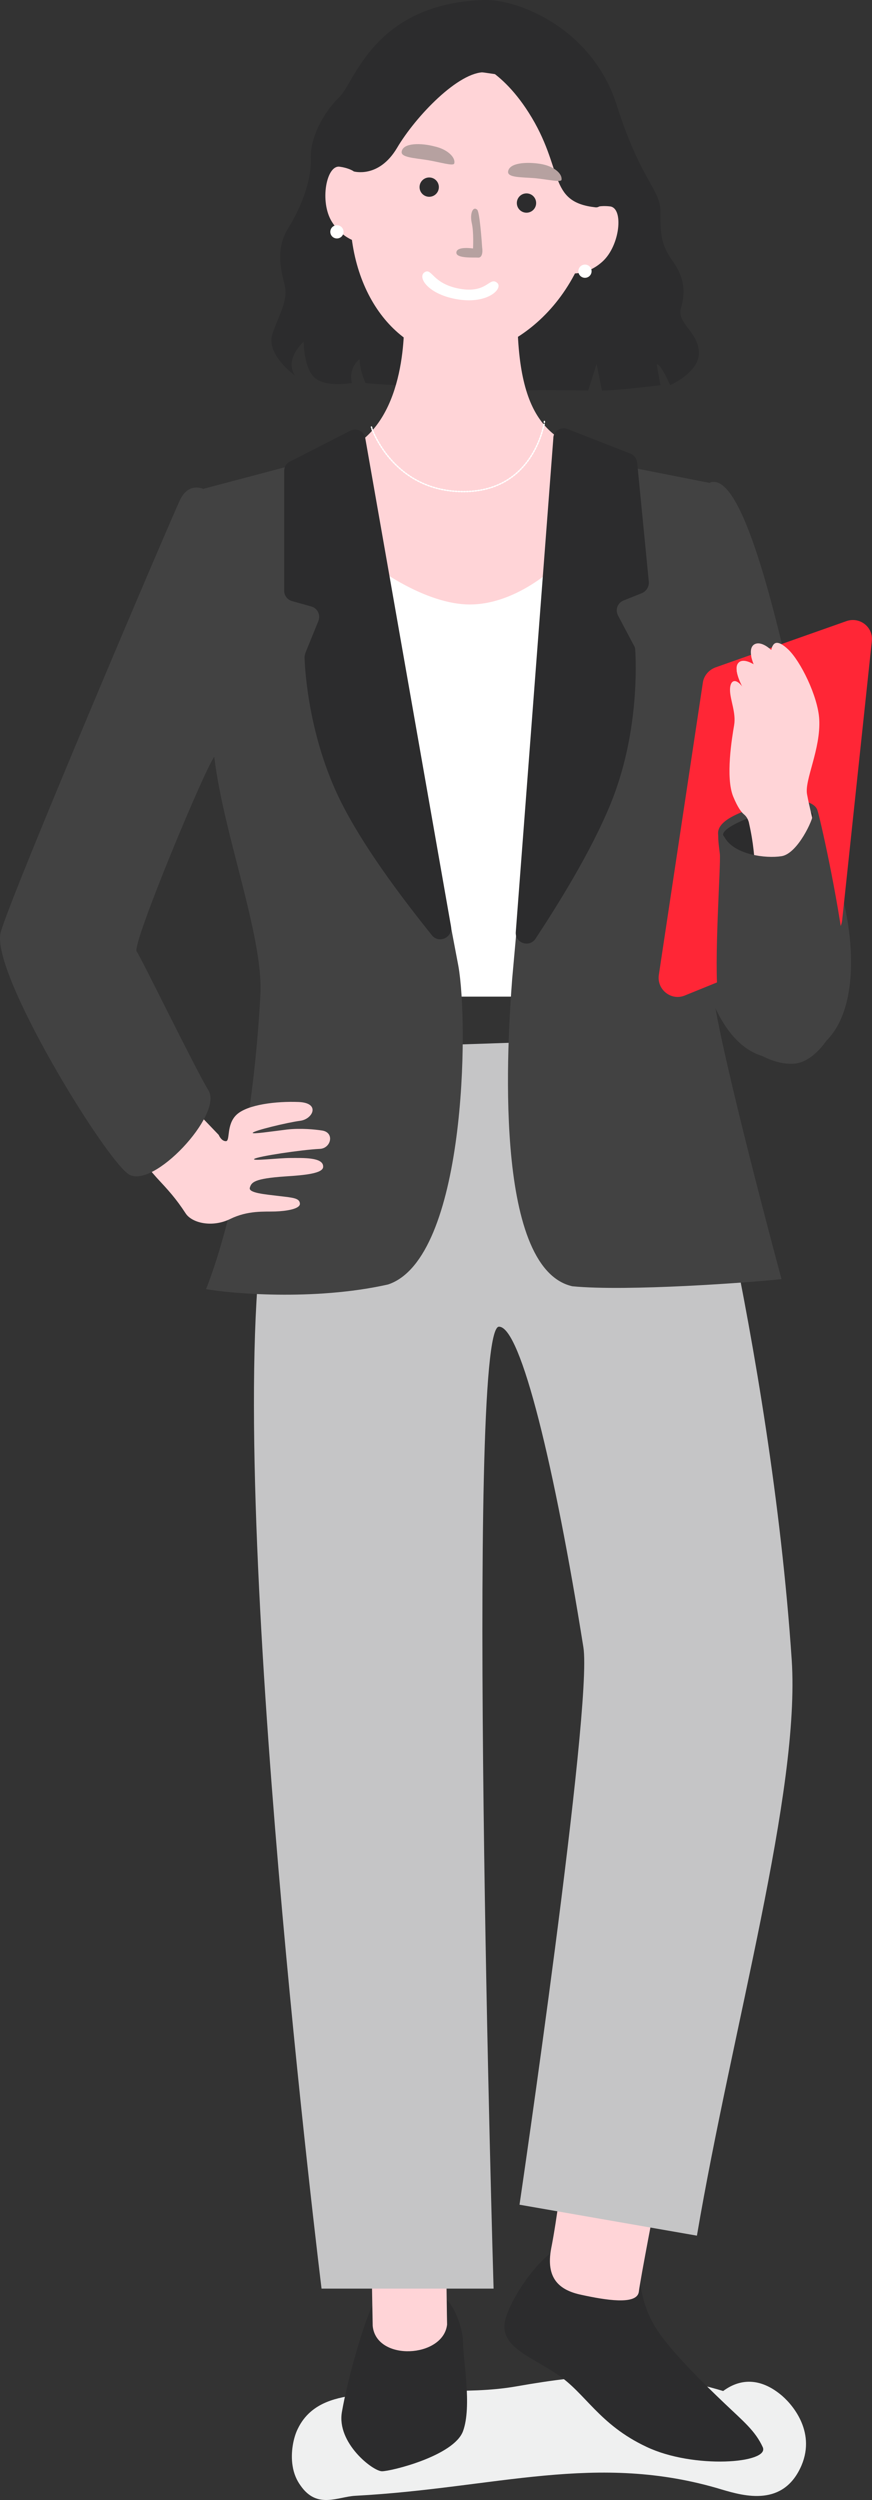<?xml version="1.0" encoding="utf-8"?>
<!-- Generator: Adobe Illustrator 25.4.1, SVG Export Plug-In . SVG Version: 6.00 Build 0)  -->
<svg version="1.1" id="Layer_1" xmlns="http://www.w3.org/2000/svg" xmlns:xlink="http://www.w3.org/1999/xlink" x="0px" y="0px"
	 viewBox="0 0 487.6 1397.5" style="enable-background:new 0 0 487.6 1397.5;" xml:space="preserve">
<rect x="0" y="0" width="487.6" height="1397.5" fill="#333333" stroke="none"/>
<style type="text/css">
	.st0{fill:#EFF0F0;}
	.st1{fill-rule:evenodd;clip-rule:evenodd;fill:#2C2C2D;}
	.st2{fill-rule:evenodd;clip-rule:evenodd;fill:#FFD4D7;}
	.st3{fill-rule:evenodd;clip-rule:evenodd;fill:#C5C5C6;}
	.st4{fill:#424242;}
	.st5{fill:#FFFFFF;}
	.st6{fill:#2C2C2D;}
	.st7{fill:#FFD4D7;}
	.st8{fill-rule:evenodd;clip-rule:evenodd;fill:#B6A1A0;}
	.st9{fill-rule:evenodd;clip-rule:evenodd;fill:#FFFFFF;}
	.st10{fill:#FF2636;}
	.st11{clip-path:url(#SVGID_00000034779891882186014760000000439999165008293250_);fill:#FFD4D7;}
	.st12{clip-path:url(#SVGID_00000085956064682551806120000012195364756346365583_);fill:#FFD4D7;}
	.st13{clip-path:url(#SVGID_00000052784185380285314680000006678512783168467857_);fill:#FFD4D7;}
	.st14{fill:none;stroke:#FFFFFF;stroke-width:0.791;stroke-linecap:round;stroke-miterlimit:10;}
	.st15{fill:none;stroke:#FFFFFF;stroke-width:0.791;stroke-linecap:round;stroke-miterlimit:10;stroke-dasharray:0.788,0.788;}
</style>
<path class="st0" d="M403.4,1337.3c10.5-8.4,21.9-7.7,32.7,0.9c6.3,4.9,20.3,20.5,12.1,39.9c-10,23.3-31.8,17.3-44.6,13.5
	c-70-21.2-126.1-0.7-204.8,3.5c-10,0.5-21.5,7.7-30.8-5.8c-1.9-2.6-3.7-6.3-4.4-11c-1.2-7.5,0.5-15.9,3-20.8
	c7.5-15.4,23.3-17.3,33.2-18.9c29.7-4.7,59.8,0.5,89.2-4.7c39.9-7,76.4-10.3,120.3,4.2"/>
<g>
	<g>
		<path class="st1" d="M247.7,1284.5c4.7,0.7,11.2,15.6,11.2,25c0,9.1,5.1,35.7,0,49.5c-5.1,13.8-40.2,22.4-45.3,22.4
			s-25.5-15.9-22.4-33.2c3-17.3,11-46.2,17-59.5C211.7,1281.2,247.7,1284.5,247.7,1284.5z"/>
		<path class="st2" d="M249.8,1249.7c-0.5,15.2,0.2,49.7,0.2,49.7c-2.1,18.7-39.7,20.8-41.6,0.7l-0.9-50.4H249.8z"/>
		<path class="st1" d="M352.8,1269.1c7.7,1.9,2.6,14.9,14.7,33.4c8.4,12.8,27.3,31.1,37.8,41.1c10.5,10,17,15.2,21.2,24.3
			c4.2,9.1-38.8,12.4-65.1-0.2c-26.4-12.4-34.1-30.1-49.7-40.4c-15.4-10.5-34.1-15.9-28.7-32.2s23.3-38.3,30.8-38.1
			C321.2,1257.2,352.8,1269.1,352.8,1269.1z"/>
		<path class="st2" d="M367.2,1226.8c0,0-9.1,46.9-10,54.4c-1.2,7.5-19.1,4.4-32,1.6c-12.6-2.6-20.1-9.3-17-25.9
			c3.3-16.6,6.5-43.7,6.5-43.7L367.2,1226.8z"/>
		<path class="st3" d="M382.9,579.6c0,0,47.9,171.9,59.8,348.1c4.9,73.6-33.2,205.7-53,322l-99.2-17.3c0,0,41.1-278.8,35.7-311.7
			C310.3,821,291.3,741.4,279,741.6c-18.9,0.5-3,537.7-3,537.7h-96.2c0,0-52.8-428-33.6-584.2c7.7-63.5,17-108.1,17-108.1
			L382.9,579.6z"/>
	</g>
	<path class="st4" d="M397.1,269.7c28.3-9.6,58.6,190.5,70,219.3c11.4,28.7,20.3,102.3-31.1,102.7s-53-110.9-51.4-132.4
		C386.4,437.8,397.1,269.7,397.1,269.7z"/>
	<polygon class="st5" points="202.8,256.9 231.1,557.1 307.2,557.1 319.4,261.3 260.8,286.3 	"/>
	<path class="st6" d="M270.3,0c19.4-0.7,60.9,15.9,74.5,58.6s24.5,47.2,24.5,59.5s0,18.2,6.8,27.8c6.8,9.3,7.2,17.7,4.7,26.2
		c-2.6,8.4,9.3,13.1,10,24.5c0.7,11.4-16.1,18.7-16.1,18.7s-4.9-11.7-7.5-11.7l2.1,11.7c0,0-23.8,3-32.7,3l-3-14.9l-4.7,14.9
		c0,0-29.7-0.5-35.5,0c0,0-0.5-8.6-2.8-12.6l-5.4,12.6c0,0-72.6-3-80.8-4.2c0,0-3.3-7-3.3-13.3c0,0-6.3,4.2-4.4,13.3
		c0,0-14.7,2.6-20.8-3c-6.1-5.6-6.1-20.1-6.1-20.1s-11,9.6-4.9,18.9c0,0-16.3-11.7-12.6-23.1c3.7-11.2,9.1-18.7,6.8-27.8
		s-4.9-20.3,2.1-31.5c7-11.2,13.1-26.6,12.6-38.8c-0.5-12.1,7.5-26.4,16.3-34.8C198.4,45.6,209.4,2.1,270.3,0z"/>
	<path class="st7" d="M226,179.8c0,16.1-2.6,68.4-44.1,75.2c-41.6,6.8,33.6,82.9,80.8,82.9s95.3-69.8,72.4-81.3
		c-22.9-11.4-45.8-14.5-45.8-81.3L226,179.8z"/>
	<path class="st7" d="M250.5,199.2c23.6,3.5,73.6-19.1,83.1-85c9.6-65.8-38.3-70-62.6-73.6s-65.8,2.8-73.8,58.4
		C189.1,154.1,215.9,194.1,250.5,199.2z"/>
	<g>
		<path class="st7" d="M330.6,116.8c0,0,3.3-2.3,10.7-1.4c7.5,1.2,5.4,21.9-4.4,30.8c-9.8,8.9-19.8,6.3-19.8,6.3L330.6,116.8z"/>
		<path class="st7" d="M200,97.6c0,0-2.3-3.3-10-4.4c-7.5-1.2-11.4,19.6-4.4,30.8c7,11.2,17.3,11.9,17.3,11.9L200,97.6z"/>
	</g>
	<path class="st6" d="M260.8,33.2c0,0,17.7,2.8,34.8,29.7c20.1,31.5,10.3,50,37.4,53c10.5,1.2,14.9-51.4-3.5-71.4
		C311,24.3,260.8,33.2,260.8,33.2z"/>
	<path class="st8" d="M224.6,84.8c0.7-5.1,11-4.9,18.2-3c7.5,1.6,12.1,6.3,11.2,9.6c-0.5,1.6-7.7-0.7-14.9-1.9
		C231.6,88.3,224.1,88,224.6,84.8L224.6,84.8z"/>
	<path class="st8" d="M284.1,96c0.5-5.1,10.5-5.6,18-4.4s12.4,5.4,11.9,8.9c-0.2,1.6-7.7-0.2-14.9-0.9C291.3,99,283.9,99.3,284.1,96
		L284.1,96z"/>
	<path class="st8" d="M266.8,117.2c-2.3-2.1-4.2,2.1-3,7.5c1.2,5.1,0.7,14.2,0.7,14.2s-8.9-1.4-9.3,2.1c-0.5,3.7,10.3,2.8,12.1,3
		c2.1,0.2,2.8-2.6,2.3-5.8C269.4,135,268.2,118.2,266.8,117.2L266.8,117.2z"/>
	<path class="st4" d="M286.4,547.1l26.4-293.7l89.9,17.7c0,0,6.8,92.9,8.2,138c1.4,45.1-16.6,110-12.4,144.5
		C402.7,588.2,437,715,437,715c-17,1.9-86.6,7-117,4l0,0C275.2,708.7,283.9,580.3,286.4,547.1z"/>
	<path class="st6" d="M317.3,239.8l35.3,13.8c2.1,0.9,3.5,2.8,3.7,5.1l6.5,66.5c0.2,2.6-1.2,5.1-3.7,6.3l-10.5,4.2
		c-3.3,1.4-4.7,5.1-3,8.4l8.9,16.8c0.5,0.7,0.7,1.6,0.7,2.3c0.5,7.7,2.1,47.4-13.8,86.2c-11,26.9-29.7,56.7-42,75.4
		c-3.5,5.1-11.4,2.3-11-3.7l21-276C309.3,241,313.5,238.4,317.3,239.8z"/>
	<path class="st9" d="M257,161.4c15.6,2.8,16.6-7,21-3.3c3.5,3-4.9,11.9-21.7,9.3s-23.1-12.4-18.9-15.2
		C241.6,149.5,241.6,158.6,257,161.4z"/>
	<circle class="st1" cx="294.4" cy="113.5" r="5.4"/>
	<path class="st10" d="M470.9,514.6l16.6-156.2c0.9-7.9-6.8-13.8-14.2-11.2l-73.3,25.9c-3.7,1.4-6.5,4.7-7,8.6L368.4,545
		c-1.2,8.2,7,14.7,14.7,11.4l81-32.9C467.9,521.9,470.4,518.6,470.9,514.6z"/>
	<circle class="st1" cx="240" cy="104.6" r="5.4"/>
	<path class="st6" d="M271.3,40.4c-14.7-0.7-39,24.8-49.3,42.3c-10.3,17.3-24.3,13.1-24.3,13.1s-10-31.3,24.5-50.7
		S271.3,40.4,271.3,40.4z"/>
	<path class="st6" d="M457.1,453.2c-1.6-7-18.4-6.8-31.3-2.8c-12.8,4-24.8,8.6-24.1,16.6c0.5,7.9,14.9,18.4,31.3,16.1
		C449.4,480.8,460.4,467.7,457.1,453.2z"/>
	<g>
		<g>
			<path id="SVGID_1_" class="st4" d="M256.3,539.9l-55.1-289.8l-87.3,23.1c0,0,1.9,96.4,5.1,141.3c3,44.8,28.5,106.9,26.6,141.7
				c-5.8,106.9-30.4,164.4-30.4,164.4c12.6,2.3,60,6.8,101.8-2.6C260.5,703.5,262.2,572.8,256.3,539.9z"/>
		</g>
	</g>
	<path class="st4" d="M454.6,455.6c0.5-2.8-10.5-5.4-26.4-1.4c-11,2.8-25,9.1-23.8,12.8c1.2,4-2.3,3.5-2.8-0.2
		c-0.5-3.7,0.9-10.3,25.7-16.8c24.8-6.5,29.2,0.9,29.7,3C457.6,455.3,454.6,455.6,454.6,455.6z"/>
	<g>
		<g>
			<path id="SVGID_00000061473198918784608130000015139378026692696492_" class="st7" d="M451.3,444.1c-1.6-7.9,7.7-25.2,6.8-42
				c-0.7-12.8-10.5-32.7-17.5-39.2c-5.8-5.4-8.4-4.2-9.3,0.5c0,0-5.8-5.8-9.8-3c-3.7,2.8,0,11,0,11s-6.3-4.2-8.9-0.5
				c-2.6,3.7,2.6,13.1,2.6,13.1c-3.7-5.1-7-4-7,1.6c0,5.6,3.5,12.8,2.3,19.8c-1.2,7-4.9,29.2-0.5,39.9c2.6,6.3,4.7,8.9,6.1,10
				c1.4,1.2,2.1,2.6,2.6,4.2c0.7,3.3,2.1,9.1,3,18.7c1.2,11,37.1,4.9,35-8.4C454.3,456.5,452.7,451.8,451.3,444.1z"/>
		</g>
		<g>
			<defs>
				<path id="SVGID_00000041289405192909009870000002301796989162627739_" d="M451.3,444.1c-1.6-7.9,7.7-25.2,6.8-42
					c-0.7-12.8-10.5-32.7-17.5-39.2c-5.8-5.4-8.4-4.2-9.3,0.5c0,0-5.8-5.8-9.8-3c-3.7,2.8,0,11,0,11s-6.3-4.2-8.9-0.5
					c-2.6,3.7,2.6,13.1,2.6,13.1c-3.7-5.1-7-4-7,1.6c0,5.6,3.5,12.8,2.3,19.8c-1.2,7-4.9,29.2-0.5,39.9c2.6,6.3,4.7,8.9,6.1,10
					c1.4,1.2,2.1,2.6,2.6,4.2c0.7,3.3,2.1,9.1,3,18.7c1.2,11,37.1,4.9,35-8.4C454.3,456.5,452.7,451.8,451.3,444.1z"/>
			</defs>
			<clipPath id="SVGID_00000047780330497647159760000009937146493701368245_">
				<use xlink:href="#SVGID_00000041289405192909009870000002301796989162627739_"  style="overflow:visible;"/>
			</clipPath>
			<path style="clip-path:url(#SVGID_00000047780330497647159760000009937146493701368245_);fill:#FFD4D7;" d="M430.7,363.3
				c0,0,12.1,15.9,15.2,27.3c2.3,8.9,2.6,14.5,2.6,14.5s3-4-0.9-16.3c-4-12.4-16.1-28.3-16.1-28.3S431,362.4,430.7,363.3z"/>
		</g>
		<g>
			<defs>
				<path id="SVGID_00000028318264578041136420000001036567024503875494_" d="M451.3,444.1c-1.6-7.9,7.7-25.2,6.8-42
					c-0.7-12.8-10.5-32.7-17.5-39.2c-5.8-5.4-8.4-4.2-9.3,0.5c0,0-5.8-5.8-9.8-3c-3.7,2.8,0,11,0,11s-6.3-4.2-8.9-0.5
					c-2.6,3.7,2.6,13.1,2.6,13.1c-3.7-5.1-7-4-7,1.6c0,5.6,3.5,12.8,2.3,19.8c-1.2,7-4.9,29.2-0.5,39.9c2.6,6.3,4.7,8.9,6.1,10
					c1.4,1.2,2.1,2.6,2.6,4.2c0.7,3.3,2.1,9.1,3,18.7c1.2,11,37.1,4.9,35-8.4C454.3,456.5,452.7,451.8,451.3,444.1z"/>
			</defs>
			<clipPath id="SVGID_00000115503174945095647010000002318786802765490620_">
				<use xlink:href="#SVGID_00000028318264578041136420000001036567024503875494_"  style="overflow:visible;"/>
			</clipPath>
			<path style="clip-path:url(#SVGID_00000115503174945095647010000002318786802765490620_);fill:#FFD4D7;" d="M414.9,383.9
				c0,0,5.6,11.7,5.1,18.4s-1.4,11.4-1.4,11.4s5.6-7.9,3.3-17c-2.3-8.9-10.3-22.6-10.3-22.6v4.2L414.9,383.9z"/>
		</g>
		<g>
			<defs>
				<path id="SVGID_00000132792318901692894820000003165653153920639367_" d="M451.3,444.1c-1.6-7.9,7.7-25.2,6.8-42
					c-0.7-12.8-10.5-32.7-17.5-39.2c-5.8-5.4-8.4-4.2-9.3,0.5c0,0-5.8-5.8-9.8-3c-3.7,2.8,0,11,0,11s-6.3-4.2-8.9-0.5
					c-2.6,3.7,2.6,13.1,2.6,13.1c-3.7-5.1-7-4-7,1.6c0,5.6,3.5,12.8,2.3,19.8c-1.2,7-4.9,29.2-0.5,39.9c2.6,6.3,4.7,8.9,6.1,10
					c1.4,1.2,2.1,2.6,2.6,4.2c0.7,3.3,2.1,9.1,3,18.7c1.2,11,37.1,4.9,35-8.4C454.3,456.5,452.7,451.8,451.3,444.1z"/>
			</defs>
			<clipPath id="SVGID_00000127754038228560809490000016089601068375250313_">
				<use xlink:href="#SVGID_00000132792318901692894820000003165653153920639367_"  style="overflow:visible;"/>
			</clipPath>
			<path style="clip-path:url(#SVGID_00000127754038228560809490000016089601068375250313_);fill:#FFD4D7;" d="M420.9,371.3
				c3,2.8,10.5,17.7,11.9,24.1c1.4,6.3,1.6,13.5,1.6,13.5s2.8-5.1,0.9-14.7c-2.3-12.1-16.8-29.4-16.8-29.4l0.5,3.7L420.9,371.3z"/>
		</g>
	</g>
	<path class="st4" d="M444.7,594.5c13.5-1.4,31.5-25.5,27.8-59.5c-4-34.1-14.2-78.7-15.4-82c-1.2-3.3-3,0-2.6,2.3
		s-8.4,21.9-17.5,23.3c-9.1,1.4-25.9-0.9-31.5-10s-3.7,2.6-3,8.6c0.7,5.8-3.5,61.2-0.9,81.3C404.1,578.6,427.9,596.4,444.7,594.5z"
		/>
	<path class="st6" d="M195.8,240.8L162.2,258c-2.1,0.9-3.3,3-3.3,5.4v66.8c0,2.8,1.9,5.1,4.4,5.8l10.7,3c3.5,0.9,5.4,4.7,4,8.2
		l-7.2,17.7c-0.2,0.7-0.5,1.6-0.5,2.6c0.2,7.7,2.6,47.4,22.2,84.3c13.5,25.7,35,53.5,49,71c4,4.9,11.7,1.2,10.7-4.9l-47.9-272.7
		C203.8,241.2,199.6,238.9,195.8,240.8z"/>
	<path class="st7" d="M122.3,634.4c0,0,1.4,3.5,4,3.5c2.6,0,0-9.3,6.1-14.9c6.1-5.6,22.2-7.5,34.6-7c12.4,0.5,7.9,9.6,0.9,10.5
		c-7,0.9-26.6,5.6-26.6,6.8c0,0.7,9.6-0.7,19.1-1.9c7.9-0.9,16.1,0,19.4,0.5c7.5,0.9,5.4,10-0.9,10.3c-10.5,0.5-34.8,4.2-36.7,5.6
		s13.3-0.5,20.3-0.5c7,0,18.4-0.5,18.2,4.9c0,3.7-10,4.7-21.2,5.4c-17.5,1.2-18.9,3.3-19.8,6.3c-0.9,3,8.6,3.7,16.6,4.7
		c7.9,0.9,11.2,1.2,11.4,4.2c0.2,3-7.7,4.2-13.8,4.4s-15.2-0.7-25.2,4.2c-10,4.9-21.2,2.3-24.8-3c-5.6-8.6-9.8-13.1-16.3-20.1
		c-6.3-7-10.7-13.5-10.7-13.5l33.9-22.4L122.3,634.4z"/>
	<path class="st4" d="M113.9,273.4c0,0-8.2-4.2-13.1,5.8c-4.9,10-94.3,220-100.4,241.9c-6.1,21.9,57.9,126.1,71.4,135.2
		s53-33.4,44.8-46.7c-7.9-13.1-37.4-73.8-40.2-77.8c-2.8-4,40.4-107.6,43.9-109.3C123.9,421,113.9,273.4,113.9,273.4z"/>
	<circle class="st5" cx="327.1" cy="151.6" r="3.7"/>
	<circle class="st5" cx="188.4" cy="129.6" r="3.7"/>
	<g>
		<g>
			<path class="st14" d="M207.7,238.7c0,0,0,0.2,0.2,0.5"/>
			<path class="st15" d="M208,239.8c2.3,6.1,15.6,35,51.1,35c36.7,0,44.1-32.7,45.3-38.3"/>
			<path class="st14" d="M304.4,236.1c0-0.2,0-0.5,0-0.5"/>
		</g>
	</g>
</g>
</svg>
